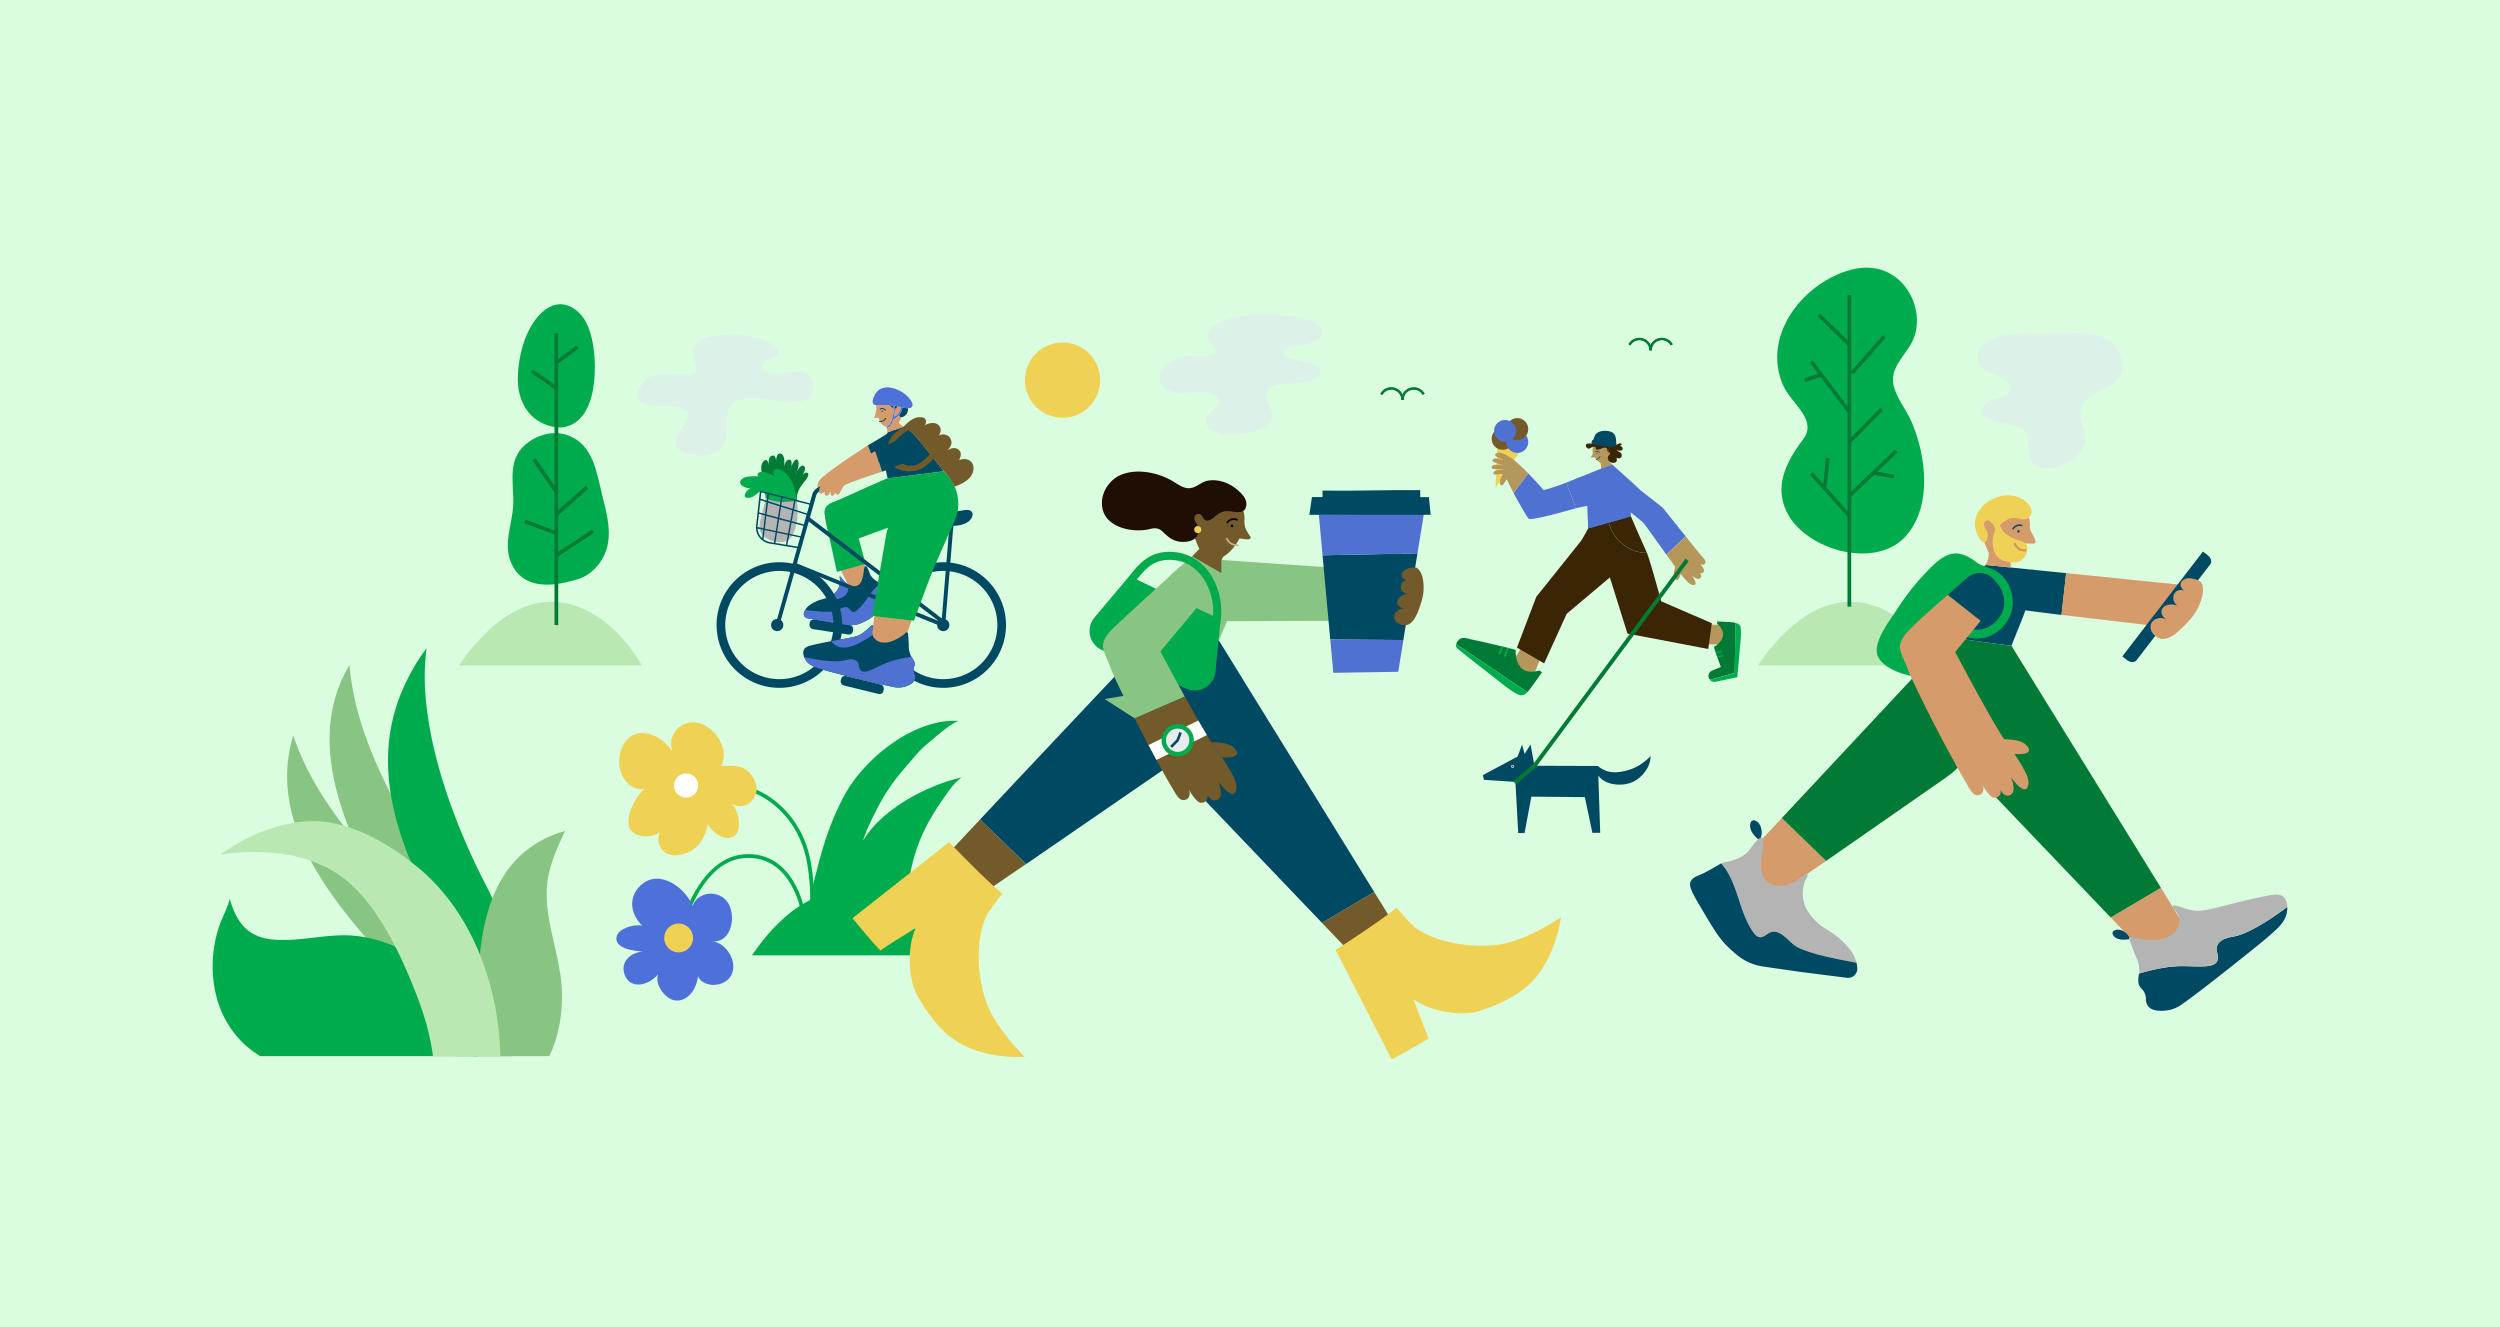<svg xmlns="http://www.w3.org/2000/svg" viewBox="0 0 1920 1019.26"><defs><style>.cls-1{isolation:isolate;}.cls-2{fill:#dafde0;}.cls-3{fill:#b9e8b3;}.cls-4{fill:#00ab4e;}.cls-5{fill:#efd154;}.cls-13,.cls-6{mix-blend-mode:multiply;}.cls-7{fill:#dcf2e9;}.cls-8{fill:#007a34;}.cls-9{fill:#d69b6b;}.cls-10{fill:#fff;}.cls-11{fill:#004963;}.cls-12{fill:#b4b4b5;}.cls-13{opacity:0.53;}.cls-14{fill:#6b6b72;}.cls-15{fill:#725a2b;}.cls-16{fill:#88c582;}.cls-17{fill:#4e71d2;}.cls-18{fill:#eaebec;}.cls-19{fill:#1e0e04;}.cls-20{fill:#c6b18b;}.cls-21{fill:#b5975b;}.cls-22{fill:#3a2605;}.cls-23{fill:#e7e8e9;}.cls-24{fill:#4e71d9;}</style></defs><g class="cls-1"><g id="Layer_1" data-name="Layer 1"><rect class="cls-2" width="1920" height="1019.26"/><g id="_2" data-name="2"><path class="cls-3" d="M465.19,478.22c-43.35-33.71-83.14-10.31-112.66,32.8H493C485.18,497.89,476,486.59,465.19,478.22Z"/><path class="cls-4" d="M690.12,700.88c-43.35-33.71-83.14-10.31-112.65,32.8H717.9C710.11,720.55,700.88,709.25,690.12,700.88Z"/><path class="cls-3" d="M1462.74,478.22c-43.35-33.71-83.14-10.31-112.66,32.8h140.44C1482.73,497.89,1473.5,486.59,1462.74,478.22Z"/><circle class="cls-5" cx="816.04" cy="291.97" r="28.91"/><g class="cls-6"><path class="cls-7" d="M582.22,259.61c-4.19-1-8.19-1.49-10.43-1.79-10.3-1.36-39.15-2.76-39.32,13.1-.1,8.89,7.51,17.31-6.66,17.13-10.66-.14-25.43-4.22-33,7.25-13.58,20.62,18.51,14.95,27.88,17.61,20.87,5.92-6.11,17.76-1.35,29.32,1.55,3.77,5.83,5.55,9.79,6.51,5.26,1.27,10.84,1.76,16.05.32,10.78-3,13.87-12.45,13.36-22.62-.3-6.09,0-13.15,4.84-16.87,10.82-8.34,35.42,1,48.37-.69a19,19,0,0,0,8.52-2.89c4-2.82,4.58-7.39,3.87-11.87-1.82-11.43-13.75-8.88-21.81-7.58-5.14.83-10.85,1-15.06-2a5,5,0,0,1-2-2.39c-.73-2.31,1.35-4.62,3.58-5.58s4.77-1.21,6.79-2.57C604.51,268.06,586.45,260.59,582.22,259.61Z"/></g><path class="cls-4" d="M432,328.14c26.36-3.29,26.77-45.09,23.32-64.1-1.16-6.38-2.87-12.78-6.26-18.31s-8.64-10.16-15-11.62c-12.39-2.87-22.42,9.07-27.5,18.87-5.67,10.93-8.36,23.68-8.83,35.92-.74,19,8.54,35.6,28.18,39.05A20,20,0,0,0,432,328.14Z"/><path class="cls-4" d="M434.5,333.8c-10.57-3.2-22.55.44-31,7.62-14,12-8.87,29.41-9.29,45.29-.44,16.83-9.41,32.84.19,49.13,10.48,17.79,32.79,14,49.25,9,10-3.06,18-11.3,21.65-21.53,4.85-13.47.88-28.47-2.52-41.83-4.73-18.64-6.85-40.07-26.87-47.21C435.45,334.1,435,334,434.5,333.8Z"/><rect class="cls-8" x="425.86" y="256.07" width="2.86" height="223.97"/><rect class="cls-8" x="416.67" y="279.8" width="2.86" height="23.71" transform="translate(-60.99 465.86) rotate(-54.88)"/><rect class="cls-8" x="417.3" y="350.14" width="2.86" height="30.29" transform="translate(-133.14 300.44) rotate(-34.4)"/><rect class="cls-8" x="424.51" y="415.77" width="33.83" height="2.86" transform="translate(-156.62 311.08) rotate(-33.32)"/><rect class="cls-8" x="425.88" y="270.87" width="19.62" height="2.86" transform="translate(-76.54 312.28) rotate(-36.47)"/><rect class="cls-8" x="423.98" y="382.88" width="30.67" height="2.86" transform="translate(-144.37 385.9) rotate(-41.33)"/><path class="cls-4" d="M623.44,708.07c-6.12-4.89,2.71-35,4.38-41.6,5-19.82,11.14-38.09,20.95-56.09,15.28-28,53.17-58.67,87.31-56.72-6.79,2.66-17,11.83-19.93,14.27-11.3,9.28-11.37,10.69-21.08,21.69a147.64,147.64,0,0,0-21.42,31.47c-3.9,7.43-8.33,16.57-10.9,24.58,14.6-24.32,48.85-42.47,75.83-48.58-6.35,4.32-10.82,11.57-15.13,17.76-10,14.41-17.28,28.22-21.92,45.26-6.09,22.37-5.36,45-10.12,67.4-12.44-1.52-26-1.2-38.76-1.86-6.49-.33-19.95,1.57-24.24-5a9.3,9.3,0,0,1,2-1.89"/><rect class="cls-8" x="413.68" y="391.98" width="2.86" height="26.03" transform="translate(-110.1 650.93) rotate(-69.39)"/><g id="bein_høyre_" data-name="bein (høyre)"><path class="cls-9" d="M1337.89,660.73l25.1,27.38,39.47-26.92-34-32.94C1350.7,647.2,1338.29,660.41,1337.89,660.73Z"/><path class="cls-8" d="M1368.44,628.25l34,32.94,92-64c36.86-25.64,38.63-79.55,3.54-107.56h0C1470.49,519.07,1393.26,601.74,1368.44,628.25Z"/></g><g id="bein_venstre_" data-name="bein (venstre)"><polygon class="cls-9" points="1659.58 681.81 1621.01 704.63 1630.82 714.9 1635.55 719.85 1647.23 731.48 1679.58 714.43 1659.58 681.81"/><path class="cls-8" d="M1621,704.63l38.57-22.82L1544.81,496,1498,489.67h0a63.63,63.63,0,0,0,1.51,88.42l10.09,10.09.11-.07Z"/></g><g id="sko2"><path class="cls-10" d="M1635.27,721a1.8,1.8,0,0,0,.06.22h0A.59.59,0,0,1,1635.27,721Z"/><path class="cls-10" d="M1692.93,699.1l-1,.15,1.15-.18Z"/><path class="cls-10" d="M1719.31,692.83c-2.6.64-5.11,1.29-7.52,1.89C1714.2,694.11,1716.71,693.47,1719.31,692.83Z"/><path class="cls-10" d="M1756.5,700.08c-1,8-7.06,12.9-14.93,19.79-6,5.27-51.13,41.32-64.36,50.46a26.54,26.54,0,0,1-16,6c-3.53,0-8.82.07-11.57-3.8a9,9,0,0,1-1.55-5.36,10.78,10.78,0,0,0-3.23-7.72,9.23,9.23,0,0,1-2.06-3c0-.13-.1-.26-.14-.38a8.12,8.12,0,0,1-.41-2.92c.06-1.63.49-3.31.68-5.42,9.18-2.73,19.46-5.1,29-5.6,5.46-.31,10.92.2,16.39.15,4,0,11.56.32,14.17-3.4a6.25,6.25,0,0,0,1-4.12c-.17-2.11-1.14-4-1.07-6.12.15-3.81,3-6.27,6.37-7.6a40.1,40.1,0,0,1,6.94-1.76c15.65-3.06,40.32-22.29,41-22.8,0,.12,0,.23,0,.35A20.31,20.31,0,0,1,1756.5,700.08Z"/><path class="cls-11" d="M1756.66,696.79c0-.12,0-.23,0-.35h0c-.65.51-25.32,19.74-41,22.8a40.1,40.1,0,0,0-6.94,1.76c-3.34,1.33-6.22,3.79-6.37,7.6-.07,2.14.9,4,1.07,6.12a6.25,6.25,0,0,1-1,4.12c-2.61,3.72-10.2,3.35-14.17,3.4-5.47,0-10.93-.46-16.39-.15-9.56.5-19.84,2.87-29,5.6a23.18,23.18,0,0,0-.68,5.42,9.91,9.91,0,0,0,.41,2.92c0,.12.09.25.14.38a9.23,9.23,0,0,0,2.06,3,10.78,10.78,0,0,1,3.23,7.72,9,9,0,0,0,1.55,5.36c2.75,3.87,8,3.82,11.57,3.8a26.54,26.54,0,0,0,16-6c13.23-9.14,58.35-45.19,64.36-50.46,7.87-6.89,13.88-11.74,14.93-19.79A20.31,20.31,0,0,0,1756.66,696.79Zm-121.11,23.06c-.75-.89-1.52-2-1.76-2.27-2.14-2.47-6.54-4.67-9.78-3.06-3.39,1.67-.68,5,1.63,6.11,2.94,1.41,6.46,1.12,9.68.62h0a1.8,1.8,0,0,1-.06-.22v0a1.48,1.48,0,0,1,.29-1.13Zm63.78-22.07-.73.18,1.27-.29Zm-3.26.73c.81-.16,1.65-.35,2.53-.55-.24,0-.48.09-.72.15Zm-6.41,1a15.8,15.8,0,0,1-1.63.07A13.58,13.58,0,0,0,1689.66,699.52Zm-2.71,0,.34,0a5.76,5.76,0,0,0,.59,0l-.59,0C1687.17,699.57,1687.06,699.55,1687,699.54Zm-1-.09c.33,0,.68.07,1,.09l-.32,0Zm-12.32,6a8,8,0,0,0-.28-1.31A10.85,10.85,0,0,1,1673.61,705.49Zm2.41-8.36c-2-.66-3.66-1.25-4.91-1.51C1672.36,695.89,1674,696.48,1676,697.13Zm-5.82-1.65a1.56,1.56,0,0,0-1.16.21A1.68,1.68,0,0,1,1670.2,695.48Z"/><path class="cls-12" d="M1756.64,696.44c-.65.51-25.32,19.74-41,22.8a40.1,40.1,0,0,0-6.94,1.76c-3.34,1.33-6.22,3.79-6.37,7.6-.07,2.14.9,4,1.07,6.12a6.25,6.25,0,0,1-1,4.12c-2.61,3.72-10.2,3.35-14.17,3.4-5.47,0-10.93-.46-16.39-.15-9.56.5-19.84,2.87-29,5.6,0-.48.09-1,.11-1.52a25.14,25.14,0,0,0-3-12.27q-2.34-6.28-4.68-12.54l0-.11h0a1.8,1.8,0,0,1-.06-.22v0a1.51,1.51,0,0,1,2.07-1.6c5.68,2.37,15.54,2.59,19.1,2.28,8.58-.73,17.32-5.34,17.27-15a6.06,6.06,0,0,0,0-.75,3.44,3.44,0,0,0-.05-.45,8,8,0,0,0-.28-1.31c-.08-.28-.18-.55-.28-.81a13.31,13.31,0,0,0-.93-1.85c-.21-.35-.42-.67-.65-1l0-.06-.63-.84-.72-.93c-.11-.14-.21-.26-.3-.39a.31.31,0,0,1-.1-.13l-.17-.21c-.64-.87-1-1.55-.66-2.08a1.18,1.18,0,0,1,.18-.21,1.68,1.68,0,0,1,1.16-.21c.18,0,.38,0,.59.07l.32.07c1.25.27,2.91.86,4.91,1.51.6.18,1.22.39,1.87.58.37.12.73.23,1.11.32.77.22,1.56.42,2.38.62.41.1.82.19,1.24.27s.65.14,1,.19l1.62.25.7.09c.33,0,.68.07,1,.09l.34,0a5.76,5.76,0,0,0,.59,0,12.45,12.45,0,0,0,1.78-.07c.57,0,1.19-.12,1.84-.2l.44-.07,1-.15.16,0c.39-.07.79-.13,1.22-.22h.07c.54-.09,1.11-.21,1.69-.33.81-.16,1.65-.35,2.53-.55l1.27-.29.92-.21.62-.15,1.28-.31c2.81-.68,5.85-1.45,9.1-2.28,2.41-.6,4.92-1.25,7.52-1.89l1-.25c7.23-1.78,15.06-3.59,23-5,3-.54,7.18-1.32,10.15,1.08C1755.83,690.58,1756.53,693.83,1756.64,696.44Z"/></g><g id="tskjorte"><path class="cls-11" d="M1553.94,473.05c-3.87,10-6,14.68-9.13,22.9L1498,489.67l-.53-12.71a37.35,37.35,0,0,1,12.26-29.27c7.66-6.93,13.67-12.4,15.33-13.79l36.49,3.72c-1.59,8.49-4,21-5.24,27.34A48.27,48.27,0,0,1,1553.94,473.05Z"/></g><g id="ryggsekk"><path class="cls-4" d="M1532,438a50.2,50.2,0,0,0-5.8-2.34c-1.43-.55-2.86-1.09-4.29-1.61-3.1-1.13-5.6-3.66-8.46-5.33a24.5,24.5,0,0,0-9.86-3.58c-8.65-.78-15.83,5.8-21.49,11.48a188.58,188.58,0,0,0-24.71,30.62c-5.35,8.25-18,24.35-15.82,34.72a12.88,12.88,0,0,0,2.89,5.61c4.68,5.53,13.66,9.52,22.8,11.44a4.28,4.28,0,0,0,4.49-2l21.1-33.91c2.74.93,9.14,3.08,9.81,3.32,5.46,1.92,11,4.25,16.88,4,13.6-.6,25.72-13,26.27-26.52C1546.24,453.63,1541.05,442.89,1532,438Zm6.3,30.61a22.37,22.37,0,0,1-7.67,10.59,19.64,19.64,0,0,1-14.46,4.32c-6.7-.84-13.27-3.85-19.69-6.22l22.86-36.74a.71.71,0,0,0,.08-.15l.77.24c6.74,2,12.82,4.57,16.27,11.16C1539.1,456.87,1540.11,463.11,1538.3,468.61Z"/></g><g id="sko_1" data-name="sko 1"><path class="cls-12" d="M1425.78,739.37c-.58-.11-21.41-3.79-31.6-6.87-5-1.48-10.49-3.12-15-5.81-5.52-3.35-11.67-13.16-19.12-10.76-3.65,1.18-6.6,5.84-10.79,3a10.34,10.34,0,0,1-2.52-2.63c-11.66-16.1-11.63-38.09-24.89-53.22a22.29,22.29,0,0,1,3.53-1c5.8-1.15,11.58-3.1,16.13-7,1.85-1.6,7.59-10.58,10.67-11.77l.15,0v0a1.34,1.34,0,0,1,.84,0c2.35.95.68,7.85.45,9.41-1.79,12-3.49,26.69,12.54,27.6a19.19,19.19,0,0,0,5.51-.51,27,27,0,0,0,7-2.82l.61-.35c.41-.22.81-.46,1.19-.71l1.38-.89c.44-.29.86-.58,1.26-.86.16-.12.33-.22.49-.33l.87-.62.42-.29c.54-.37,1-.69,1.45-1h0c.93-.54,1.58-.75,1.91-.42a.61.61,0,0,1,.13.6,6.06,6.06,0,0,1-.63,1.5c-.13.26-.27.53-.41.83-.3.62-.64,1.34-1,2.18-.17.41-.33.86-.48,1.33v0c-.17.48-.33,1-.47,1.52a27.19,27.19,0,0,0,.45,14.89c.71,2.2,2,5.28,5.73,9.76a42.4,42.4,0,0,0,5.84,5.86c5.61,4.57,10.67,6,18.16,13.51,4.06,4,7.72,7.8,9.61,14C1425.48,738.13,1425.64,738.75,1425.78,739.37Z"/><path class="cls-11" d="M1426.24,742.11c0-.49-.12-1-.21-1.5s-.14-.82-.24-1.24h0c-.58-.11-21.41-3.79-31.6-6.87-5-1.48-10.49-3.12-15-5.81-5.52-3.35-11.67-13.16-19.12-10.76-3.65,1.18-6.6,5.84-10.79,3a10.34,10.34,0,0,1-2.52-2.63c-11.66-16.1-11.63-38.09-24.89-53.22l0-.05-.28.17c-1.37.82-7.46,4.42-11.95,6.77l-.18.1-1.5.77c-3.21,1.59-7.26,2.33-9.3,5.66a1.73,1.73,0,0,0-.16.3s0,0,0,0a3.19,3.19,0,0,0-.24.54,3.94,3.94,0,0,0-.23.85c-.55,3.28,1.91,8.13,7.33,17.3,9.44,16,14.17,24,20,30a103.09,103.09,0,0,0,8.74,8,41,41,0,0,0,20.18,8.83l27.68,4,36.48,4.62a7.08,7.08,0,0,0,7.65-4.92,6.89,6.89,0,0,0,.31-2.58C1426.35,743.08,1426.31,742.59,1426.24,742.11Z"/><path class="cls-11" d="M1348.31,630.35c-3.89-1.66-4.77,3.09-4,5.89.87,3.32,3.45,6.1,6,8.37a6.9,6.9,0,0,1,1.9-1.32l.15,0v0c.2-1,.45-2,.5-2.25C1353.43,637.32,1352.07,632,1348.31,630.35Z"/></g><g id="arm_høyre_" data-name="arm (høyre)"><path class="cls-11" d="M1495.9,457c3.66-3.47,8.67-7.81,14.89-13.26a14.62,14.62,0,0,1,19.79.49h0a14.62,14.62,0,0,1,1.18,19.75l-10.52,12.89Z"/><path class="cls-9" d="M1554.59,591.27c2.05,3.85,4.8,9.34,2.37,13.67-1.85,3.22-6-.53-7.6-2.11a34,34,0,0,1-4.91-6.12,29.48,29.48,0,0,1,1.79,6.75c.27,2,.48,4.33-1,6a4.39,4.39,0,0,1-4.7,1.37c-1.9-.56-3.15-2.38-4.14-4a.42.42,0,0,1,0,.13,4.51,4.51,0,0,1-7.5,4.43,34.14,34.14,0,0,1-6.39-8.87c1.05,2.12,1.1,5-.53,6.87a4.55,4.55,0,0,1-4,1.26c-2.11-.36-3.64-2.27-4.7-4-1.32-2-2.48-4.12-3.69-6.18-3-5-5.86-10.13-8.66-15.26-3.49-6.22-6.87-12.56-10.19-18.9q-5.23-10-10.3-20c-3.06-6.13-6.07-12.2-9-18.38-2.22-4.64-4.38-9.29-6.33-14.09-.32-.69-.58-1.37-.85-2.11-4.59-11.94-8.3-15-.86-24.64,2.66-3.43,13.15-13.56,32.41-30.18l25.34,19.88-19.56,24s28.77,54.42,37.65,66.93c7,.32,14.52.69,18,5.81s-2.85,5.91-10.14,5.6C1549.78,583.13,1552.37,587.1,1554.59,591.27Z"/></g><g id="hode"><path class="cls-9" d="M1563.29,416.19c.14,1.67-2.78,1.37-3.76,1.28-1.37-.13-2.77-.05-4.14-.16a31.06,31.06,0,0,1-11.53,12.57l.65,6-19.49-2c3.08-6.4,2.25-9.66,2.25-9.66s-11.46-21.48-.28-31.94c8.24-7.66,20.9-8.29,27.31-1.43a18,18,0,0,1,4.64,13.4C1558.76,408.79,1562.93,411.89,1563.29,416.19Z"/><g class="cls-13"><circle class="cls-9" cx="1540.97" cy="412.29" r="5.12"/></g><path class="cls-11" d="M1552.81,404.35a5,5,0,0,0-3.19-.25,5.17,5.17,0,0,0-3.23,2.71l-1.08-.53a6.4,6.4,0,0,1,4-3.35,6.22,6.22,0,0,1,4,.31Z"/><circle class="cls-11" cx="1550.2" cy="408.09" r="0.92"/><path class="cls-5" d="M1538.29,401.23c-1.23.9-2.44,1.95-2.23,2.47a13.83,13.83,0,0,0,6.08,7.42,26.89,26.89,0,0,0,7.94,3.8c2.11.53,4.47,1.27,5.91,3,2,2.46,1,6.05-.36,8.55a10,10,0,0,1-7.92,5.51,19.22,19.22,0,0,1-11.44-2.55,13.27,13.27,0,0,1-5.36-8.2,21.39,21.39,0,0,1,.13-10c.42-1.8,1.34-3.74,1-5.62s-1.88-3.33-3.13-4.76c-2.22-2.6-5.79-.52-5.11,2.64a11,11,0,0,0,1.48,3.19,7.71,7.71,0,0,1,1.07,6.62c-.29,1.13-1.22,4.17-2.92,3-3-.72-4.9-5.93-5.73-8.36-4-11.79,5.17-22.36,15.88-26,.39-.14.77-.26,1.16-.37a23.78,23.78,0,0,1,15.69.35c5.7,2.35,14,9.66,7.55,15.62-2.92,2.71-7.41.22-11.25.24a11.9,11.9,0,0,0-6.3,2C1540.16,400,1539.22,400.54,1538.29,401.23Z"/><path class="cls-14" d="M1547.78,417.07c1.49,3.4,4.2,5.08,8.06,5l0,1.31a9.22,9.22,0,0,1-9.28-5.77Z"/><path class="cls-9" d="M1547.78,417.07c1.49,3.4,4.2,5.08,8.06,5l0,1.31a9.22,9.22,0,0,1-9.28-5.77Z"/></g><g id="arm_venstre_" data-name="arm (venstre)"><path class="cls-11" d="M1586.8,440.16l-3.57,32.1c-3.8-.45-28.56-3.52-29.77-3.82-6.79-1.7-7.62-7.75-7.62-14.58v-.11c0-7,3.94-13,10.09-15.22a15.68,15.68,0,0,1,5.83-.91Z"/><path class="cls-9" d="M1680.94,449.76l-94.13-9.59-3.58,32.09c34.31,4,88.5,10.4,88.5,10.4Z"/><path class="cls-11" d="M1629.92,504.11l.09.08,3.74,2.87c2.46,1.89,5.63,1.88,7.09,0l56.64-73.65c1.46-1.9.65-5-1.8-6.85l-3.74-2.88-.1-.07Z"/><path class="cls-9" d="M1689.65,446.37c-3.8-1.8-9.75-3.78-13.44-.54-3.43,3-.38,7.55,2.5,8.42-9.25-5-13.74,8.17-4.6,11.77-8.89-5.2-19.82,1.86-10.66,9.74-4.42-2.81-11.36-.2-11.85,5.08s5.36,10.42,10.31,9.88c6.92-.76,13.66-8.15,18.15-12.79a43.63,43.63,0,0,0,10.8-18.26C1691.92,456.15,1693,449.61,1689.65,446.37Z"/></g><g class="cls-6"><path class="cls-7" d="M992.81,243.07c-13.75-2-28-2.65-41.72.07-6.78,1.34-24.19,6.15-24,15.23.07,4.07,7.55,7.36,6.8,11.56-.7,3.93-8.37,4-11.65,4-7.23,0-13.76-1.37-20.62,2.08-5.21,2.62-10.78,7.31-11,13.41-.39,9.22,8,11.92,16,12.23,8.16.32,19.94-2.7,27,3,6.35,5.09-.72,8.16-4.25,12.07-4.75,5.25-4.38,11,2,14.47,9.69,5.2,22,3.51,31.91,0,6.6-2.31,13.36-4.67,13.54-12.44.12-5.63-5.4-11.44-4-16.72,2-7.5,12.44-6.91,18.51-7.33,5.39-.36,20.09-.91,22.52-7.33,3.13-8.25-12.14-9.57-16.64-10.63-3.16-.74-13-1.46-11.62-6,1.18-3.83,8-4.51,11.24-5.18,4.73-1,17.52-2.61,18.53-8.77C1016.52,249,1005.83,245,992.81,243.07Z"/></g><path class="cls-4" d="M1418.38,424c-18.16-3.25-35.73-13.54-44.09-27.09-13.07-21.19-3.14-41.5,10.49-59.5,11.61-15.33-9.54-27.29-15.75-42.37-14-33.83,9.62-69,40.17-83.33,14.76-6.94,31.07-9.44,45.29.22,15.62,10.59,22.65,33.57,14,50.66-5.3,10.45-16.76,19.56-14.37,32.5,1.92,10.44,10.1,19.63,14.18,29.35,10.81,25.72,15.56,62.57-3.4,85.89C1454,423.71,1435.91,427.13,1418.38,424Z"/><rect class="cls-8" x="1418.87" y="226.56" width="2.86" height="239.31"/><rect class="cls-8" x="1404.24" y="357.98" width="2.86" height="43.79" transform="translate(106.08 1036.6) rotate(-41.93)"/><rect class="cls-8" x="1415.06" y="325.46" width="35.2" height="2.86" transform="translate(194.35 1118.07) rotate(-45.43)"/><rect class="cls-8" x="1413.42" y="362.11" width="49.73" height="2.86" transform="translate(146.95 1093.79) rotate(-43.67)"/><rect class="cls-8" x="1407.15" y="236.96" width="2.86" height="32.68" transform="translate(245.22 1086.87) rotate(-45.82)"/><rect class="cls-8" x="1404.24" y="272.7" width="2.86" height="48.5" transform="translate(105.55 908.33) rotate(-37.11)"/><rect class="cls-8" x="1413.88" y="266" width="37.54" height="2.86" transform="matrix(0.66, -0.75, 0.75, 0.66, 288.67, 1170.39)"/><rect class="cls-8" x="1445.27" y="356.49" width="2.86" height="16.25" transform="translate(825.01 1720.86) rotate(-79.52)"/><rect class="cls-8" x="1390.94" y="362.07" width="23.36" height="2.86" transform="translate(893.24 1719.97) rotate(-83.95)"/><rect class="cls-8" x="1385.68" y="288.51" width="13.46" height="2.86" transform="translate(-22.6 433.53) rotate(-17.56)"/><g id="bein_høyre_2" data-name="bein (høyre)"><path class="cls-15" d="M720.94,663.11,747,691.57l41-28L752.7,629.35C734.25,649.05,721.35,662.79,720.94,663.11Z"/><path class="cls-11" d="M752.7,629.35l35.37,34.25,114.1-78.46a50.18,50.18,0,0,0,4.6-79.13L886,487.84C856.86,518.7,781.72,598.36,752.7,629.35Z"/></g><g id="bein_venstre_2" data-name="bein (venstre)"><polygon class="cls-15" points="1064.89 700.44 1055.38 685.03 1015.27 708.76 1025.47 719.43 1030.39 724.58 1042.53 736.66 1076.16 718.94 1064.89 700.44"/><path class="cls-11" d="M1015.28,708.76l40.1-23.73L936.05,491.81l-50.07-4h0a58.22,58.22,0,0,0-5.07,73.81l18.56,26,.06,0Z"/></g><g id="arm_vestre" data-name="arm vestre"><path class="cls-16" d="M1082.86,440.05,1081.25,458l-1.67,18.6-106.24.35-30.47.11h-.39l-5.37,0h-2.44l-2.07,0a23.66,23.66,0,0,1,.5-47.31c.72,0,1.45,0,2.18.1L1066,438.88l4.67-28.62Z"/></g><g id="torso"><path class="cls-16" d="M939.13,431.15c3.65,2.07,6,5.92,7.25,10.26,3.5,12.16,0,24.85-4.31,36.27-1.14,3-2.42,5.91-3.71,8.85-.17.4-2,5.3-2.3,5.28l-50.08-4c2.75-13.81,6.15-35,9-40.66,3.23-6.31,12.19-12.21,17.34-16.91.44-.4,2.7-3,3.21-3l10.92,1.36,8,1A12.35,12.35,0,0,1,939.13,431.15Z"/></g><g id="veske"><path class="cls-4" d="M933.45,448.24c-4.84-11.07-13-19.05-23.1-22.45a37.88,37.88,0,0,0-17-1.66c-11.77,1.53-18.58,8.82-26,18.27h0l-5.66,6.72-21.2,25.22A16,16,0,0,0,846,499.09l64.93,29.78a16,16,0,0,0,22.56-13.43L937,480A54,54,0,0,0,933.45,448.24Zm-60.4-3.12c7.47-9.34,12.61-13.76,21.1-14.87a31.65,31.65,0,0,1,14.22,1.38c16.15,5.47,24.4,24.65,23.32,41.4Z"/></g><g id="kaffekop"><polygon class="cls-11" points="1088.61 424.96 1079.64 480.07 1077.77 491.56 1021.62 491.1 1020.7 481.01 1015.72 426.48 1088.61 424.96"/><path class="cls-17" d="M1093.64,394l-4.11,25.27-.92,5.65-72.89,1.52-.55-6-2.29-25.16Zm-72,97.06,2.34,25.67,49.84-.8,4-24.41Z"/></g><g id="hånd"><path class="cls-15" d="M1087.15,435.78c-3.51,0-8.7.7-10.31,4.47-1.49,3.51,2.45,5.83,4.94,5.43-8.77-.39-7.38,11.14.81,10.54-8.58-.7-14.24,8.59-4.49,11.19-4.34-.51-8.63,4-7.07,8.13s7.81,5.9,11.34,3.69c4.93-3.08,7.33-11.09,9-16.21a36.39,36.39,0,0,0,1.5-17.67C1092.41,442.32,1090.83,437,1087.15,435.78Z"/></g><g id="sko_2" data-name="sko 2"><path class="cls-5" d="M1198.84,704.35c-2.51,16.33-9.11,34.45-20,47.09-11.36,13.16-29,20.51-42.31,24.92-11.83,3.92-36.17,1.76-51.13-9,3.55,8.63,6.84,18.78,11.88,30-7.36,5-28.49,16.28-28.49,16.28l-43-84.07s32.76-21,46.86-32.51c4.71,6.27,13.49,14.94,15.06,16a69.47,69.47,0,0,0,21,9.3,105.85,105.85,0,0,0,41.1,3.23c11-1.43,20.94-5.51,30.79-10.45A162.92,162.92,0,0,0,1198.84,704.35Z"/></g><g id="sko_1-2" data-name="sko 1"><path class="cls-5" d="M787.14,811.72c-16.51.69-35.57-2.3-50.07-10.57-15.11-8.61-25.73-24.5-32.62-36.71-6.13-10.85-8.71-35.15-1.09-51.89-7.78,5.15-17.1,10.34-27.15,17.45-6.36-6.25-21.47-24.82-21.47-24.82l74.18-58.44s26.93,28.1,40.94,39.71c-5.23,5.82-12.05,16.11-12.79,17.86A69.15,69.15,0,0,0,752,726.69a105.77,105.77,0,0,0,4.76,40.95c3.53,10.54,9.44,19.48,16.2,28.19A164,164,0,0,0,787.14,811.72Z"/></g><g id="lokk"><path class="cls-11" d="M1098.77,395.36h-93.2l2-13.59h8.12v-5c25.19.41,50-.6,75-.37l.09,5.38h6.61Z"/></g><path class="cls-15" d="M938.53,581.7c7.58.33,14.16-.55,10.54-5.81s-11.48-5.72-18.72-6Z"/><path class="cls-15" d="M930.35,569.84c-1-1.33-2.11-3.13-3.44-5.28-1.93-3.11-4.2-7-6.64-11.21-3.27-5.68-6.85-12.09-10.35-18.44l-38.55,16.77q4.25,8.31,8.59,16.63c.68,1.29,1.37,2.58,2,3.88,2,3.83,4.08,7.66,6.16,11.45q1.19,2.16,2.39,4.32c2.91,5.33,5.87,10.65,9,15.86,1.26,2.14,2.47,4.34,3.84,6.42,1.1,1.81,2.69,3.79,4.88,4.18a4.76,4.76,0,0,0,4.12-1.32c1.7-1.92,1.65-4.94.55-7.14a36,36,0,0,0,6.64,9.22,4.69,4.69,0,0,0,7.8-4.6c0-.12-.06-.17-.11-.28,1,1.7,2.36,3.67,4.39,4.28a4.57,4.57,0,0,0,4.89-1.43c1.48-1.75,1.26-4.17,1-6.26a30.81,30.81,0,0,0-1.86-7,35.57,35.57,0,0,0,5.1,6.36c1.65,1.65,6,5.55,7.91,2.2,2.52-4.49-.34-10.21-2.47-14.22-2.31-4.33-5-8.45-7.69-12.51Z"/><g id="klokke"><path class="cls-10" d="M926.91,564.56l-38.74,19.08c-2.08-3.79-4.14-7.62-6.16-11.45l38.26-18.84C922.71,557.6,925,561.45,926.91,564.56Z"/><circle class="cls-4" cx="904.46" cy="568.5" r="12.41"/><circle class="cls-18" cx="904.46" cy="568.5" r="8.97"/><polygon class="cls-11" points="900.12 574.35 898.67 572.92 903.58 567.94 905.73 562.19 907.63 562.9 905.34 569.05 900.12 574.35"/></g><path class="cls-16" d="M921.19,464.35l-30,35.92s9,17.09,18.71,34.64l-38.56,16.77-23-14.82,14.45-2.39q-1.47-3-2.91-6c-2.3-4.83-4.55-9.66-6.59-14.65-.32-.72-.6-1.44-.87-2.2-4.78-12.41-8.64-15.57-.9-25.61,2.32-3,31-29.2,47-43.54a15.79,15.79,0,0,1,22.63,21.89Z"/><g id="hode-2" data-name="hode"><path class="cls-15" d="M960.48,412.74c.15,1.82-3.05,1.5-4.12,1.39-1.49-.13-3-.46-4.49-.58-3,5.95-7.59,11.15-12.63,14.15L938,430.51v9.63l-22.39-12.85c4-4.13,5.54-5.76,5.54-5.76s-12.53-23.47-.31-34.9c9-8.36,22.83-9.05,29.84-1.56a19.64,19.64,0,0,1,5.06,14.64,14.66,14.66,0,0,0,1.44,7.36l0,0c.53,1,1.12,2,1.7,3C959.31,410.76,960.39,411.91,960.48,412.74Z"/><path d="M950.13,400a5.55,5.55,0,0,0-3.45-.6A5.62,5.62,0,0,0,942.9,402l-1.13-.68a7,7,0,0,1,4.7-3.23,6.75,6.75,0,0,1,4.28.74Z"/><circle cx="946.17" cy="403.89" r="1.01"/><path class="cls-19" d="M954.79,392.38c-3.15,2-8.6.16-12.35.16s-6.37,1.6-9.15,4c-2,1.79-6,4.95-8.52,2.23-.76-.82-1.08-2-1.81-2.82-2.44-2.84-6.33-.57-5.59,2.88a11.55,11.55,0,0,0,1.62,3.49,8.42,8.42,0,0,1,1.18,7.22c-1.48,5.87-8.25,7-13.42,6.56-5.77-.54-9.57-3.58-13.52-7.52-3.05-3.05-6-3.33-10-2.3-11.8,3-31.65-.22-36-13.73-3.66-11.47,3.57-24,14.42-28.17,11.91-4.56,27-1.52,37.83,4.49,4.52,2.49,9.14,6.65,14.68,6,5-.57,8.55-4.89,13.48-5.73,7.45-1.27,15.15,1.25,21.07,5.78,3.61,2.75,9,7.5,8.49,12.68C957,390.12,956.08,391.57,954.79,392.38Z"/><path class="cls-20" d="M942.52,413c1.62,3.5,4.47,5.19,8.48,5l.06,1.36a9.6,9.6,0,0,1-9.78-5.8Z"/><circle class="cls-5" cx="919.88" cy="406.72" r="2.71"/><g class="cls-13"><circle class="cls-15" cx="935.68" cy="408.2" r="5.33"/></g></g><polygon class="cls-21" points="1185.89 498.83 1176.49 521.67 1159.82 510.82 1171.98 492.15 1185.89 498.83"/><path class="cls-8" d="M1171.91,515.22c-6-2.12-8.25-9.92-7.81-15.82,0-.24-2.44-.94-5.26-1.65l-1.42-.36-2.93-.71-1.42-.33-2.38-.55c-6.7-1.66-13.46-3.2-20.22-4.6-2.78-.58-6.48-2.14-9.12-.54a6.89,6.89,0,0,0-3,4.1L1173,531.59a35.74,35.74,0,0,0,3-3.77c3.15-4.25,5-7,8.37-11.57l-2.27-1.29C1178.83,515.88,1175.28,516.41,1171.91,515.22Z"/><path class="cls-4" d="M1165.72,533.29c-6-3-12.21-8.28-18.77-13.41-7.86-6.14-16.31-12.6-27.46-21.64a3.33,3.33,0,0,1-1.19-3.48L1173,531.6C1171,533.62,1168.7,534.81,1165.72,533.29Z"/><path class="cls-4" d="M1158.84,497.75l-1.42-.36-2.45,6.54,1.36.51Z"/><path class="cls-4" d="M1154.49,496.68l-1.42-.33-2.26,6,1.36.51Z"/><polygon class="cls-21" points="1307.91 479.47 1325.29 480.11 1325.24 494.92 1308.64 494.87 1307.91 479.47"/><path class="cls-4" d="M1336.12,499.31c-.35,3.85-.68,7.84-1.08,12.28l-.06.64-.38,3.94-.21,2.22,0,.23-.15,1.47-2.09.44-.23.05-6.78,1.42-7.73,1.63a4.32,4.32,0,0,1-4.18-1.45l10.84-3,8-2.27.12,0,.09-4.65v0l0-.83.62-33c2.07.42,3.74,1.36,4,3.84C1337.42,487.09,1336.67,493.14,1336.12,499.31Z"/><path class="cls-8" d="M1332.92,478.3l-.62,33,0,.83v0l-.09,4.65-.12,0-8,2.27-10.84,3a3.37,3.37,0,0,1-.47-.65l-.1-.17a4.34,4.34,0,0,1,2.08-6.12l6.82-2.86s-1.38-3.86-2-5.68c0-.13-.28-.79-.62-1.7-.11-.31-.24-.66-.36-1-.24-.65-.5-1.39-.74-2.11-.12-.36-.24-.7-.36-1-.69-2.06-1.25-3.88-1.09-4,3.87-2.11,7.83-6.69,6.73-11.29a12.53,12.53,0,0,0-4.28-6.27l-.12-1.95c4.23.22,6.69.31,10.63.56A26.29,26.29,0,0,1,1332.92,478.3Z"/><path class="cls-4" d="M1317.46,500.82c.12.34.24.69.35,1l5.08-1.11-.23-1.06Z"/><path class="cls-4" d="M1318.56,504l.36,1,4.68-1-.23-1.05Z"/><path class="cls-5" d="M1150.09,342.25c0,.43-1.57,32.38-1.57,32.38l19-28.26Z"/><path class="cls-22" d="M1264.84,424.61c-6.16-13.84-11.86-26.74-12.24-27.91-.45-1.43-9.24.24-17.68,2.49C1237.83,413.61,1250.85,424.93,1264.84,424.61Z"/><path class="cls-22" d="M1234.92,399.19c-5.93,1.58-11.68,3.44-14.25,4.73a128.22,128.22,0,0,1-6.45,11.52l-34.35,42.91-14.85,39,20.87,12.15,17.35-38.13,33.15-27.91,13.49,43.14,62.06,11.82,2.73-19.8-38.87-16.81s-8.74-32.25-11-37.24C1250.85,424.93,1237.83,413.61,1234.92,399.19Z"/><path class="cls-17" d="M1203,370.62a164.29,164.29,0,0,1-17.5,5.8s-5.61-6.44-11.81-12.83l-11.24,15.08c4.68,8.73,10.79,19.29,11.7,19.8,2,1.15,21.72-4,36.06-8.1Z"/><path class="cls-21" d="M1161.06,352.13c-3.49-2.26-9.39-6.4-12.45-3.57-1.9,1.76,4.12,3.69,6.11,4.81-2.83-.43-6.68-2.45-8.44-.24-1.42,1.79,6.85,3.74,9.06,4.32-2.79-.5-9.6-1.5-9.75,1.34s6.8.68,9.4,1.7c-2.6.24-8.23.34-8,2.93.17,2.19,5,.12,7.25.51-1.1,2.61-3.74,6.58-1.65,8.59,1.64,1.58,3.17-2.91,4.65-4.42.69,1.83,2.77,5.94,5.26,10.57l11.24-15.08C1169.15,358.88,1164.26,354.2,1161.06,352.13Z"/><path class="cls-17" d="M1203,370.62l7.21,19.75c2.75-.8,11.44-2.26,13.63-2.94l-9.58-21.34C1210.42,367.67,1206.58,369.22,1203,370.62Z"/><path class="cls-17" d="M1251.56,376.57s-5.76-8-8.31-12.22c-2-3.33-4.14-6.3-8.31-6.13-1.6.06-12.88,4.75-23.88,9.22l2.64,16.95c2.36-.73,4.18-1.33,5.11-1.69l.85,23.3,32.94-9.3Z"/><path class="cls-21" d="M1238.33,356.86l-8.56,3.33-.46-4.51a13.74,13.74,0,0,1-4.47-4.41,17.49,17.49,0,0,0-1.76.18c-.3,0-1.26.13-1.22-.4,0-.25.35-.6.48-.8s.35-.58.51-.87c.58-1.05.32-2,.26-3.14a7.65,7.65,0,0,1,.13-1.85A7.05,7.05,0,0,1,1225,341c2.65-2.8,7.86-2.55,11.26.6,4.59,4.31-.13,13.15-.13,13.15S1237,355.55,1238.33,356.86Z"/><circle class="cls-15" cx="1154.03" cy="337.01" r="8.45"/><circle class="cls-17" cx="1165.25" cy="339.42" r="8.45"/><circle class="cls-15" cx="1165.25" cy="329.54" r="8.45"/><circle class="cls-17" cx="1155.88" cy="330.97" r="8.45"/><circle class="cls-11" cx="1226.56" cy="348.08" r="0.38"/><path class="cls-11" d="M1228.19,347.6a2.19,2.19,0,0,0-1.56-.73h0a2,2,0,0,0-1.25.44l-.3-.4a2.54,2.54,0,0,1,1.54-.54h0a2.58,2.58,0,0,1,1.93.91Z"/><path class="cls-11" d="M1225.71,353.42l-.19-.46a7.33,7.33,0,0,0,1.84-1.09,6.38,6.38,0,0,0,1.37-1.53l.42.27a6.69,6.69,0,0,1-1.47,1.64A8,8,0,0,1,1225.71,353.42Z"/><path class="cls-17" d="M1276.91,389.87l-17.09-13.42c-7.82-7.59-17.26-15.55-21.49-19.59l-9.18,3.29,5.1,16.91,9.34,9.27s1.32.94,1.61,1.22h0l17.07,14s10.09,14.08,17.5,24.36l14.83-14C1286.39,401.71,1276.91,389.87,1276.91,389.87Z"/><path class="cls-21" d="M1308.67,429.14c-.74-.92-1.54-1.79-2.31-2.67s-5.95-7.32-11.75-14.53l-14.83,14c3,4.12,5.52,7.63,6.8,9.37-.91,3.29-1.9,6.87,0,9.28s3.2-.43,4.16-3.87c1.43,1.8,2.89,3.62,4.49,5.29s3.62,3.67,6,3.2c1.78-.37.68-2.89.18-3.87a16.45,16.45,0,0,0-2.11-3.23,13.94,13.94,0,0,0,2.88,1.87,3.68,3.68,0,0,0,2.95.48,2.15,2.15,0,0,0,1.37-2,4.08,4.08,0,0,0-1.23-2.55.07.07,0,0,0,0,0,2.22,2.22,0,0,0,3.22-2.82,16.88,16.88,0,0,0-3.16-4.34,3.12,3.12,0,0,0,3.28.81,2.25,2.25,0,0,0,1.2-1.66A3.73,3.73,0,0,0,1308.67,429.14Z"/><path class="cls-11" d="M1267.66,580.66a19.65,19.65,0,0,1-3.51,10.88,25.76,25.76,0,0,1-9.35,8.61c-8.08,4.16-22,3.27-27.29-4.56l1.45,44h-6l-5.82-27.39-41.05-.39-5.25,28H1166l-2.16-39.32-24.15-1.58-.89-3.61,26.73-14.26c1.28-3.35,3.38-9.23,3.38-9.23l2,7.18,4.54-7.18,3,16.29,48.69.17h0a19.66,19.66,0,0,0,4,2.65c5,2.83,10.78,2.48,16.17,1.31a36.56,36.56,0,0,0,15.72-7.39A39.46,39.46,0,0,0,1267.66,580.66Z"/><circle class="cls-23" cx="1161.72" cy="588.55" r="1.16"/><circle class="cls-11" cx="1161.72" cy="588.55" r="0.59"/><polygon class="cls-8" points="1164.35 602.42 1162.35 600.11 1177.37 587.07 1294.47 429.14 1296.92 430.96 1179.63 589.16 1179.51 589.27 1164.35 602.42"/><path class="cls-22" d="M1241,345.75c1.65,1,4.41,1.4,4.45,3.83a2.12,2.12,0,0,1-1.35,2.27,3.25,3.25,0,0,1-2.79-.4,3,3,0,0,1,.38,2.18c-.21,1.47-1.18,1.77-2.68,1.81-2.76.05-4.77-2-4-4.84.27-1,2.09-1.68,1.3-2.87-.34-.49-.78-.28-1.18-.39l1.22-5.87a10.39,10.39,0,0,0,1.11,0c1.09-.06,2,1.48,2.85.9,1.15-.8,4-2.67,5-1.51.62.76-.69,1.31-1.38,1.46,1.2.34,2.42,1.18,2.3,2.21a1.55,1.55,0,0,1-1.22,1.45A8.86,8.86,0,0,1,1241,345.75Z"/><path class="cls-22" d="M1233.34,341a34.78,34.78,0,0,0-6.53-.23c-1.68.11-6.48-.26-7.35-.1-3,.55-1,4.66,1.41,3.7a6.27,6.27,0,0,0,.88-.48c.73-.4,2.66-1.18,3.44-.51s0,1.56,1.11,1.89c2.43.71,7-3.91,8.22.36.17.59-.17,1.25.37,1.6a.77.77,0,0,0,.19.08l1.22-5.87C1235.31,341.37,1234.32,341.15,1233.34,341Z"/><path class="cls-22" d="M1242.39,342.23a2.46,2.46,0,0,0,1.47.13A3.37,3.37,0,0,0,1242.39,342.23Z"/><path class="cls-11" d="M1223,339.58c.16,0,3.11.63,4.43.89,4.39.86,8.82,1.38,13.23,2,.24,0,.47-1.84.5-2.05a11.68,11.68,0,0,0-.4-4.65,5.62,5.62,0,0,0-2.75-3.8c-4.26-2-11.67-1.34-13.22,2.79Z"/><path class="cls-11" d="M1223.61,337.73a6,6,0,0,1,2.45.2c4.45.82,9.63.68,14.06,1.64,1.43.32,1.58,1.47.89,2.64s-1.89,1-3.3.86c-2.71-.21-5.5-.36-8.23-.72a41.87,41.87,0,0,1-4.17-.76c-.67-.17-2.77-.48-3-1.17a1.06,1.06,0,0,1,0-.61c.15-.61.23-1.46.84-1.88A1.57,1.57,0,0,1,1223.61,337.73Z"/><g class="cls-6"><path class="cls-7" d="M1575.38,256.16l-1,0c-14.93.52-52-4-55.55,17.3-2.57,15.63,28.23,13.4,24.91,26.19-2.06,8-12.32,4.73-17.37,9.05-11.6,9.92,1.4,14.1,10.68,15.94,18.72,3.73,19.33,3.63,21.14,23.34a12.62,12.62,0,0,0,4.17,8.73c11.68,9.5,39.05-4.81,39.31-19.24.16-8.43-5.94-15.77-3.31-24.23,5.23-16.81,34.79-12.1,31.31-35.25C1625.69,251.79,1595,255.39,1575.38,256.16Z"/></g><path class="cls-8" d="M1077.8,307h-1.33a8,8,0,0,0-15-3.84l-1.17-.64A9.3,9.3,0,0,1,1077.8,307Z"/><path class="cls-8" d="M1077.8,307h-1.33a9.31,9.31,0,0,1,17.47-4.48l-1.17.64a8,8,0,0,0-15,3.84Z"/><path class="cls-8" d="M1078.09,307h-1.9a7.69,7.69,0,0,0-14.43-3.7l-1.67-.92a9.59,9.59,0,0,1,18,4.62Z"/><path class="cls-8" d="M1078.09,307h-1.9a9.59,9.59,0,0,1,18-4.62l-1.67.92a7.69,7.69,0,0,0-14.43,3.7Z"/><path class="cls-8" d="M1268.33,269H1267a8,8,0,0,0-15-3.84l-1.16-.64a9.3,9.3,0,0,1,17.46,4.48Z"/><path class="cls-8" d="M1268.33,269H1267a9.3,9.3,0,0,1,17.46-4.48l-1.16.64a8,8,0,0,0-15,3.84Z"/><path class="cls-8" d="M1268.62,269h-1.91a7.69,7.69,0,0,0-14.43-3.7l-1.67-.92a9.6,9.6,0,0,1,18,4.62Z"/><path class="cls-8" d="M1268.62,269h-1.91a9.59,9.59,0,0,1,18-4.62l-1.67.92a7.68,7.68,0,0,0-14.42,3.7Z"/><path class="cls-16" d="M366.48,811.12H348.93c-12.87-27-31.81-51-51.91-73q-5-5.46-10-11.14c-39.88-44.92-80.52-100.79-61.82-162.08,20.68,60.29,65.29,98,104.58,146.93A193.92,193.92,0,0,1,346.35,736c11.26,19.4,19.06,41.24,19.08,63.06,0,4.28,1,7.1,1.47,12.09Z"/><path class="cls-16" d="M347,783.54l-17-4.17c-6.1-29.24-18.76-57.13-33.05-83.27q-3.54-6.48-7.11-13.2c-28-53.12-54.24-117-21.49-172.13,5.74,63.47,40.1,110.7,66.63,167.58a194.74,194.74,0,0,1,10.39,27.41c6.32,21.52,8.7,44.59,3.53,65.79-1,4.16-.68,7.14-1.45,12.09Z"/><path class="cls-4" d="M366.44,811.12h-2.81c-.51-7.37-1.43-14.79-2.7-22.23-3.42-20.08-9.33-40.22-16.33-59.32-6.53-17.88-14-34.85-21.25-50-23.26-48.66-33.41-95.11-18-140a153.86,153.86,0,0,1,22.17-41.59,181,181,0,0,0-.23,41.67C332.17,588.28,353,641,373.45,680.3q2.46,4.74,4.7,9.59c16,34.81,22.72,73.7,16.7,111.79-.5,3.15-1,6.3-1.63,9.44H366.44Z"/><path class="cls-4" d="M366.44,811.12H199.86c-19.87-12-33.1-32.47-35.94-58.29a96.73,96.73,0,0,1,4.25-41c2.41-7.31,6.49-14.16,8.24-21.58,5.06,17.41,13.19,29.29,32.61,31.24,17.44,1.76,34.84-2.67,52.5-3.13a86.1,86.1,0,0,1,16.22,1c.82.14,1.63.27,2.44.42l.63.12a103.1,103.1,0,0,1,34.27,13.17,105.16,105.16,0,0,1,18.36,14.19,113.55,113.55,0,0,1,16.4,20A125.53,125.53,0,0,1,358.9,784c.72,1.62,1.4,3.27,2,4.93A97.11,97.11,0,0,1,366.44,811.12Z"/><path class="cls-16" d="M430.33,748.19c3,20.25.87,43.83-8.49,62.93H367.45c-.48-36.41-3.74-84.32,10.7-121.23,9.34-23.92,26.12-43.23,55.87-51.82-6.7,14.42-13.34,28.38-14.1,44.51C418.85,705,427.12,726.29,430.33,748.19Z"/><path class="cls-3" d="M384.26,811.12H332.52c-2-15.19-5.87-29.48-12.06-45.59-6.43-16.78-14.67-36.07-25.11-53.48-8.48-14.17-18.41-27.1-30-36.44-26.35-21.19-64.12-24-96.18-19.28,18.25-12.91,39-22.33,61.59-25.18a82.59,82.59,0,0,1,32.05,2.65c21.9,6,42.59,19.35,59.06,33.16l.06,0c23.26,19.51,40,46.2,50.29,75.89a219.54,219.54,0,0,1,9.3,37.47c1.1,7,1.88,14,2.34,21.08C384.05,804.68,384.2,807.9,384.26,811.12Z"/><g id="pedal_2" data-name="pedal 2"><rect class="cls-11" x="645.35" y="522.34" width="33.75" height="7.45" rx="3.1" transform="translate(144.13 -142.41) rotate(13.76)"/></g><g id="pedal_1" data-name="pedal 1"><rect class="cls-11" x="621.61" y="477.81" width="33.75" height="7.45" rx="3.1" transform="translate(79.86 -90.72) rotate(8.67)"/></g><g id="tskjorte-2" data-name="tskjorte"><path class="cls-11" d="M681.74,367.45,725,361.93s-7.65-9.42-15-18.63c-3.84-4.79-7.53-9.49-11-12.46a17.13,17.13,0,0,0-5.24-3l-12.09,4.22s-2.91,6.79-3,12.4A99.27,99.27,0,0,0,681.74,367.45Z"/></g><g id="bein_høyre_3" data-name="bein (høyre)"><path class="cls-9" d="M669.47,444.92l-16.12,8.59-10.92-22.65,17.64-5C665.52,437,669.33,444.72,669.47,444.92Z"/><g id="sko_2-2" data-name="sko 2"><path class="cls-11" d="M645,442.77c-.45.24.28,1.56.18,4a12.86,12.86,0,0,1-2.28,6.73,13.71,13.71,0,0,1-4,3.65c-5.23,3.45-7.72,2.34-13.64,5.48-2.42,1.28-4.62,2.48-6.35,5.05a12.82,12.82,0,0,0-1.35,2.62,3.38,3.38,0,0,0,2.59,4.53l17.28,3,13.18,2.06A19.61,19.61,0,0,0,661,478.71a48.69,48.69,0,0,0,5.1-2.45c3.5-1.95,6.77-4.94,13.32-10.91,4.46-4.07,6.16-5.94,5.7-7.74s-2.21-2.7-3.45-3.88c-2.36-2.22-3.8-4.87-6.74-6.45a16.58,16.58,0,0,1-6.37-5.46c-.7-1.11-2.34-7.14-3.67-7s-1.41,3.49-1.52,4.23c-.86,5.73-2.13,12.67-9.57,10.84C648.37,448.52,645.92,442.26,645,442.77Z"/><path class="cls-17" d="M635.4,459a13.2,13.2,0,0,0,10.31.36l.66-.3a6,6,0,0,0,.61-.32,8.76,8.76,0,0,0,1.31-.87,5,5,0,0,0,.49-.4,5.92,5.92,0,0,0,.45-.41c.17-.18.34-.35.51-.54a4.79,4.79,0,0,0,.46-.55,3.74,3.74,0,0,0,.32-.49,4.53,4.53,0,0,0,.27-.54c.74-1.72.67-3.88.59-6.13-3.77-2.2-5.62-6.51-6.42-6.09-.46.24.28,1.56.18,4a12.19,12.19,0,0,1-.88,4.09c-.08.19-.15.37-.23.55l-.25.54c-.26.51-.52.93-.72,1.25l-.2.3-.14.19-.36.47a10.79,10.79,0,0,1-1,1.08c-.14.13-.29.27-.46.41a5.27,5.27,0,0,1-.49.4,18.11,18.11,0,0,1-1.51,1.1A19.78,19.78,0,0,1,635.4,459Z"/><path class="cls-17" d="M633.78,469.8a31.92,31.92,0,0,0,7.62-.57c3-.75,7.16-4.37,10.23-2.24,1.5,1.05,2.19,3.59,4.5,2.89a5,5,0,0,0,1.51-.85c7.58-5.71,10.63-15.76,18.81-20.81a15.75,15.75,0,0,1,1.7,1.61c1.12,1.2,2.5,2.9,3.55,3.89,1.25,1.18,3,2.08,3.45,3.88s-1.24,3.66-5.7,7.74c-6.54,6-9.82,9-13.31,10.9A47.79,47.79,0,0,1,661,478.7a19.71,19.71,0,0,1-10.44,1.21l-13.18-2.06-17.28-3a3.37,3.37,0,0,1-2.58-4.53,12.31,12.31,0,0,1,.85-1.82S628.62,469.77,633.78,469.8Z"/></g><path class="cls-4" d="M639.5,385.91c-2.7,1.17-5.27,3-6,6-1,4,3.53,21.07,4.55,25.77l3.27,15c.07.35,1.47,6.49,1.42,6.51l22-6.15s-5.34-20.29-6.28-22.9l-6.88-19A9,9,0,0,0,639.5,385.91Z"/><path class="cls-4" d="M636,403.68A17.25,17.25,0,0,0,658.2,414l31.94-11.72A25,25,0,0,0,701,394.45h0c10-12.37.31-24.16-6.84-26.67-3.88-1.37-11.07-1.06-14.84.6L639.5,385.91c-8.59,3.49-6.62,9-3.46,17.77Z"/></g><g id="sykkel_1" data-name="sykkel 1"><path class="cls-11" d="M744.64,399.77c-3,2.92-7.69,3.9-12.46,4.07l-6.43,78.36L609.62,435l1.13-2.8L720.92,477,619.65,399.47l1.84-2.4L723.32,475l5.83-71.18c-2.76-.08-5.41-.35-7.61-.6a21.49,21.49,0,0,1-7.54-1.95,3.24,3.24,0,0,1-1.5-1.3,2.38,2.38,0,0,1,.34-2.36,5.47,5.47,0,0,1,1.95-1.54c4-2.18,8.69-2.57,13.17-2.85,2.61-.16,5.22-.41,7.82-.71l1.09-.13c2.48-.3,7-1.67,9.12.32S746.33,398.09,744.64,399.77Z"/></g><g id="arm_høyre_2" data-name="arm (høyre)"><path class="cls-9" d="M672.31,356.55c-14.52,5.86-25.63,10.59-26.63,11.89-1.29,1.67-1.92,3.93-2.92,5.73-1.13,2-2.87.79-2.86-.62-.47,1.23-1.38,2.8-2.46,2.68-1.43-.17-1.14-2.69-.91-3.65-.48,1.31-1.87,4.63-3.6,3.84-.94-.43-1-1.79-.67-2.94a4.87,4.87,0,0,1-2.18,1.54,2.46,2.46,0,0,1-1.37.08c-.54-.19-.7-.88-.72-1.39a7.6,7.6,0,0,1,1.47-4.76,24.77,24.77,0,0,1,4.62-4.23c4.7-3.83,9.75-7.32,14.74-10.82,4.07-2.86,17.53-11.71,17.68-11.81Z"/><path class="cls-9" d="M672.31,356.55c-14.52,5.86-25.63,10.59-26.63,11.89-1.29,1.67-1.92,3.93-2.92,5.73-1.13,2-2.87.79-2.86-.62-.47,1.23-1.38,2.8-2.46,2.68-1.43-.17-1.14-2.69-.91-3.65-.48,1.31-1.87,4.63-3.6,3.84-.94-.43-1-1.79-.67-2.94a4.87,4.87,0,0,1-2.18,1.54,2.46,2.46,0,0,1-1.37.08c-.54-.19-.7-.88-.72-1.39a7.6,7.6,0,0,1,1.47-4.76,24.77,24.77,0,0,1,4.62-4.23c4.7-3.83,9.75-7.32,14.74-10.82,4.07-2.86,17.53-11.71,17.68-11.81Z"/><path class="cls-11" d="M683.61,331.74c-3.32,2.11-13.54,8.28-17.11,10.35l5.81,14.46c4.59-1.86,15.54-7.47,19.41-9a8.91,8.91,0,0,0,4.45-12.58h0A8.9,8.9,0,0,0,683.61,331.74Z"/></g><g id="hofter"><path class="cls-4" d="M666.68,389.9c-.66-.91-1.27-1.86-1.84-2.82-1.83-3.08-3.59-6.2-5.32-9.33-.1-.17-.2-.34-.29-.52l22.47-9.86L725,361.93l3.67,4.48a31.94,31.94,0,0,1,5.75,29.81l-30.85,5.54a49.14,49.14,0,0,1-15,.45,35.4,35.4,0,0,1-13.85-4.6A27.63,27.63,0,0,1,666.68,389.9Z"/></g><g id="ryggsekk-2" data-name="ryggsekk"><path class="cls-15" d="M736.61,353.4c1.25-2.76,2.3-5.88-.52-8.11-2.48-2-6.17-1.16-8.45.75,2.21-3,4.81-5.53,1.62-10.23-1.34-2-6.51-3.26-8.52-.89,1.78-2.41,2.9-6.41-.53-8.9-2.94-2.13-7.91-1-10.63,1,2.3-1.69,2.13-5.64-.72-6.37a11.11,11.11,0,0,0-8.2,1.45,22,22,0,0,0-3.79,2.71c-1,.93-2,2.06-3.1,2.9-2,1.46-4,2.91-5.89,4.44-.37.3-.74.59-1.08.92a16.32,16.32,0,0,0-3.41,4.74c-2.62,5.34-3.12,13.33.67,18.27a11.53,11.53,0,0,0,4.45,3.6c5.71,2.42,12.48,3.25,18.31.78,3.61-1.53,7.26-5.25,10.29-8.11,6.48,8.12,12.67,14.18,16,21.32,5.63-1.84,13-5.6,14.33-12C748.93,354.48,742.75,350.81,736.61,353.4Zm-31.86,3.16a13.23,13.23,0,0,1-9.4.5,17.37,17.37,0,0,1-6.31-3.95,12,12,0,0,1-3.31-7.83,12.24,12.24,0,0,1,2.55-7.22c2.14-2.77,6.6-5.85,9.74-7.94,4.53,3.51,10,10.94,16.26,18.72l0,.05c-2.1,1.93-3.43,3.25-4.9,4.5A17.21,17.21,0,0,1,704.75,356.56Z"/></g><g id="shopping"><path class="cls-8" d="M619.71,363c-1.48-.4-3.09,1.53-3.74,2.68.88-1.67,3.29-5.59,1.81-7.34-1.79-2.12-4.26.93-5.62,3.61.91-2.81,1.71-6.52.63-8.33-1.49-2.51-3.93,1.73-5.09,4.8a14.74,14.74,0,0,1-.65,2.42,9.43,9.43,0,0,1,.65-2.42c.43-2.3.49-5.17-1.4-5.36-2.35-.23-3.51,2.72-4,5.43.29-3.72.25-8.47-2.08-9.82-3.09-1.79-4.24,2.81-4.08,5.38-.29-2-.89-5.08-3.47-4s-2.48,4.9-2.12,7.4c-.46-2.49-1.69-6-4.24-3.09-3.18,3.61-1.1,9.89.06,14,1.86,6.56,4.1,12.3,4.22,19.31.13,7.28-.09,14.59-.13,21.87,3.26,5.91,12.68,5.21,16.63.05,5.24-6.84,5.19-16.91,4.87-25.05-.29-7.39,3.05-11.07,7.33-16.53C620.18,366.81,621.88,363.58,619.71,363Zm-23.61-8.93c0,.28.07.55.11.78A4.18,4.18,0,0,1,596.1,354.05Zm15.07,10.58a9.43,9.43,0,0,1,1-2.69C611.81,363,611.44,364,611.17,364.63Z"/><path class="cls-8" d="M596.21,354.83a4.18,4.18,0,0,1-.11-.78C596.14,354.33,596.17,354.6,596.21,354.83Z"/><path class="cls-8" d="M607.7,358.4a14.74,14.74,0,0,1-.65,2.42A9.43,9.43,0,0,1,607.7,358.4Z"/><path class="cls-8" d="M612.16,361.94c-.35,1.08-.72,2-1,2.69A9.43,9.43,0,0,1,612.16,361.94Z"/><path class="cls-4" d="M605.26,365.4c-1.8-2.19-7.77-7.39-10.84-4.3-1.21,1.22-.23,3.12,1.2,4.73h0c-.79-.37-1.59-.68-2.32-1-2.83-1.16-6.47-3.06-9.63-2.2-2,.54-2.13,1.92-1.43,3.35a13.36,13.36,0,0,0-2.51-.24c-3,.05-9.69.1-11.07,3.69-1.07,2.77,2.52,4.69,4.8,5.22a8.25,8.25,0,0,0,3,.17,10.22,10.22,0,0,0-4.15,4.36c-1.79,4.24,3.86,3.37,6.06,2.21,1.73-.9,5.25-4.65,7.42-4.23,1.82.34,2.16,3.09,2.08,5,7.25,4.4,16,3.44,24.08,2.28C611.18,377.7,609.62,370.69,605.26,365.4Z"/><path class="cls-12" d="M612,384.46c-8.1,1.16-16.83,2.12-24.08-2.28,0,.41-.06.78-.1,1.07-.65,4.24-2,8.6-3,12.86-.93,3.8-2.64,9.22-.58,12.88a12,12,0,0,0,3.7,3.87c4.23,3,10.42,4.44,15.47,2.88a7.21,7.21,0,0,0,1.07-.42c3.82-1.88,5.53-6.81,6.61-10.67a47.05,47.05,0,0,0,1.32-16.55C612.22,386.9,612.1,385.69,612,384.46Z"/></g><g id="sykkel_3" data-name="sykkel 3"><path class="cls-11" d="M631.53,373.48a8.8,8.8,0,0,0-7.73,6.36l-1.88,6.65-20.78-5.32v-.09l-1-.15-15.86-4.06-.7.48-2.92,26.27a12.57,12.57,0,0,0,10.76,13.89L612.18,421l-16.34,57.88,2.91.82,28-99a5.78,5.78,0,0,1,5.08-4.17l14.81-1.21-.24-3Zm-14.2,29.28-9.28-2.5,1.49-8,9.87,3.12ZM607,400l-8.44-2.27,1.34-8.48,8.59,2.71Zm-9.54-2.56-8.76-2.36,1.09-9,9,2.84Zm-.17,1.12-1.46,9.22L587.34,406l1.18-9.78Zm1.09.29,8.41,2.26-1.6,8.65L596.89,408Zm9.51,2.56,9.17,2.46-2.23,7.92-8.54-1.8Zm13.77-13.81-1.9,6.73-10-3.15,1.18-6.31ZM601,382.29l8.86,2.27-1.16,6.25L600,388.09Zm-1.1-.28-.91,5.74-9.07-2.86.64-5.27Zm-15.19-3.89,4.75,1.22-.63,5.2-4.67-1.47Zm-.67,6.09,4.65,1.47-1.09,9.07-4.6-1.23Zm-2.17,19.54,1-9.1,4.58,1.24-1.19,9.84-4.47-1C581.77,404.44,581.79,404.1,581.83,403.75Zm3.48,9.6a11.39,11.39,0,0,1-3.52-7.4l4.3.91Zm6.32,3a11.49,11.49,0,0,1-5.29-2.17l.86-7.13,8.41,1.78-1.27,8Zm3.83.64,1.25-7.93,8.23,1.74-1.4,7.56Zm9.19,1.55,1.4-7.51,8.43,1.78-2,7Z"/></g><g id="hjul_hvit_2" data-name="hjul hvit 2"><path class="cls-11" d="M724.66,438.47a41.56,41.56,0,1,1-41.8,41.32,41.62,41.62,0,0,1,41.8-41.32m0-6.67a48.23,48.23,0,1,0,47.95,48.51A48.25,48.25,0,0,0,724.7,431.8Z"/></g><g id="hjul_hvit_2-2" data-name="hjul hvit 2"><path class="cls-11" d="M598.76,438.47A41.56,41.56,0,1,1,557,479.79a41.62,41.62,0,0,1,41.8-41.32m0-6.67a48.23,48.23,0,1,0,48,48.51,48.25,48.25,0,0,0-48-48.51Z"/></g><g id="arm_venstre_2" data-name="arm (venstre)"><path class="cls-9" d="M677.47,362.24c-15.89,5.22-28.06,9.48-29.23,10.79-1.49,1.69-2.32,4.05-3.52,5.9-1.34,2.07-3.11.64-3-.87-.59,1.28-1.67,2.9-2.81,2.69-1.51-.29-1-2.95-.72-4-.59,1.37-2.31,4.81-4.1,3.84-1-.53-.92-2-.51-3.18a5.26,5.26,0,0,1-2.43,1.49,2.59,2.59,0,0,1-1.46,0c-.57-.24-.68-1-.67-1.53a8.06,8.06,0,0,1,1.9-5,25.53,25.53,0,0,1,5.23-4.19c5.28-3.75,10.91-7.11,16.47-10.49,4.54-2.76,19.52-11.23,19.68-11.32Z"/><path class="cls-11" d="M691.27,336.61c-3.68,2-15,7.86-19,9.82l5.17,15.81c5-1.65,17.1-6.85,21.33-8.24a9.52,9.52,0,0,0,5.64-13.09h0A9.52,9.52,0,0,0,691.27,336.61Z"/></g><g id="bein_venstre_3" data-name="bein (venstre)"><polygon class="cls-9" points="670.54 480.79 672.01 469.38 701.44 472.59 698.34 481.44 696.84 485.71 692.99 495.89 668.87 494.45 669.11 485.32 670.54 480.79"/><g id="sko_1-3" data-name="sko 1"><path class="cls-11" d="M617.39,499.07c-1.49,2.95.68,6.76,1.28,7.72,2.82,4.56,7.76,5.84,14.38,7.84,5.05,1.53,42,10.92,52.49,12.82a17.62,17.62,0,0,0,11.28-.76c2.13-1,5.32-2.36,5.93-5.44a6,6,0,0,0-.53-3.65,7.12,7.12,0,0,1-.17-5.53,6,6,0,0,0,.42-2.39c-.1-2.33-1.65-3.47-2.93-6.09a16.69,16.69,0,0,1-1.57-8.21c-.2-2.94-.39-5.88-.59-8.82a1,1,0,0,0-1.73-.64c-2.77,3-8.65,5.8-10.87,6.59-5.36,1.89-11.88,1.51-14.49-4.32-1.58-3.54,1.07-7.09,0-7.8-1.27-.83-4.46,4.18-10.09,7.23-4.56,2.46-20.92,4-37,8-2,.5-4.67,1.16-5.81,3.41"/><path class="cls-17" d="M638.42,492.41c4.07,5.76,10.21,5.82,16.57,3.58.3-.1.59-.21.89-.33s.58-.22.87-.35c.69-.28,1.38-.59,2.07-.91q.43-.19.84-.42l.83-.41c.67-.34,1.33-.7,2-1.07l.8-.46.81-.47c2.11-1.25,4.14-2.57,6-3.84-1.18-3.38,1.19-6.66.15-7.35s-4,3.5-8.91,6.55l-.8.47-.38.21-.44.22a16.33,16.33,0,0,1-2.16.78l-.92.26-.94.24c-.71.17-1.49.34-2.32.52l-.95.19-1,.2C647.79,490.75,643.3,491.51,638.42,492.41Z"/><path class="cls-17" d="M700,504.47A85.85,85.85,0,0,0,681,509c-3.36,1.31-6.51,3.1-9.81,4.56-2.41,1.06-6.87,3.34-9.46,1.82a4.14,4.14,0,0,1-1.69-2.22c-.47-1.32-.39-2.71-1-4-1.12-2.25-3.53-2.94-5.9-2.83a24.78,24.78,0,0,0-4.66.84c-10.39,2.44-30.87-2.56-30.87-2.56a13.29,13.29,0,0,0,1.08,2.15c2.82,4.56,7.76,5.84,14.38,7.84,5.05,1.53,42,10.92,52.49,12.82a17.62,17.62,0,0,0,11.28-.76c2.13-1,5.32-2.36,5.93-5.44a6,6,0,0,0-.53-3.65,7.12,7.12,0,0,1-.17-5.53,6,6,0,0,0,.42-2.39C702.37,507.35,700,504.47,700,504.47Z"/></g><g id="bein_venstre_4" data-name="bein (venstre)"><path class="cls-4" d="M707.82,374.46A21.14,21.14,0,0,1,720,371.31a17.36,17.36,0,0,1,15.69,14.19,10.58,10.58,0,0,1,.19,2.3c-.29,9.37-5.39,17.81-9,26.19q-4.08,9.38-8.17,18.72c-5.4,12.35-15.92,42-16.83,44l-32-3.73,10.56-61.38c1.75-10.15,7.15-19.28,14.37-26.52C698.45,381.47,702.88,377.27,707.82,374.46Z"/></g></g><g id="hode-3" data-name="hode"><path class="cls-9" d="M690.29,324.93l3.3,2.95-12,4.16-.55-3.44L681,328l-.41-.26c-.8-.53-1.8-.63-2.59-1.19a6.68,6.68,0,0,1-2.17-3.12c-.23-.59-1.27-2.73-1.27-2.73s-3,.57-3.16,0a.94.94,0,0,1,.11-.54,20,20,0,0,0,1.29-4.67,10.2,10.2,0,0,0,.2-2.27,8.5,8.5,0,0,1-.2-2.13,9.49,9.49,0,0,1,2.47-5c3.62-3.82,10.73-3.43,15.32.9a8.89,8.89,0,0,1,2.67,6C693.66,318.71,690.29,324.93,690.29,324.93Z"/><path class="cls-11" d="M675.88,314.55a3,3,0,0,1,1.86-.42,3,3,0,0,1,2.14,1.33l.6-.4a3.86,3.86,0,0,0-2.65-1.65,3.78,3.78,0,0,0-2.32.52Z"/><circle class="cls-11" cx="677.48" cy="315.8" r="0.52"/><path class="cls-11" d="M697.34,314.43a10.56,10.56,0,0,1-.51,2.33,5.9,5.9,0,0,1-3.9,3.56,1.72,1.72,0,0,1-1.42-.21c-2-1.51-.43-3.86.33-5.6.38-.87.79-1.93.1-2.77a1.63,1.63,0,0,0-2.52.06c-.39.44-.55,1-.94,1.45-1.31,1.39-3.32-.25-4.37-1.17a6.7,6.7,0,0,0-4.68-2.1c-2.15,0-4.68,1.36-6.31-.16-2.61-2.44-1-5.19,1.4-7a13.6,13.6,0,0,1,7.72-3,12.88,12.88,0,0,1,4.81.73c4,1.4,8.69,5.72,9.91,9.87A10.75,10.75,0,0,1,697.34,314.43Z"/><path class="cls-10" d="M687.44,319.63a6.71,6.71,0,0,0-.81.49,23.6,23.6,0,0,0,.59-6.53c0-.63-.08-1.3-.18-2,1.21.22,2.91.68,4.69,1.09A8.32,8.32,0,0,1,687.44,319.63Zm13.08-10.26c-2.84-6.85-13.42-12.75-20.76-11.77a10.33,10.33,0,0,0-7.23,4.44c-1.18,1.65-3.2,6-2,8a2.42,2.42,0,0,0,1.63,1,3.85,3.85,0,0,0,.58.08,23.57,23.57,0,0,0,2.66-.06,72.45,72.45,0,0,1,10.62.42,23.07,23.07,0,0,1-.13,7.51,30.72,30.72,0,0,1-1.74,5.3c-.1.23-.2.44-.31.66a6.54,6.54,0,0,1-1.53,2,4.75,4.75,0,0,1-1.78.87l.41.26.09.56c.37-.11.8-.26.9-.3,2-.79,2.87-2.83,3.58-4.71.18-.5.35-1,.51-1.5a12.29,12.29,0,0,0,5.17-4.35,11.91,11.91,0,0,0,1.84-4.76l.17,0c2.46.51,4.85.8,6.16.21a2.6,2.6,0,0,0,1.11-.88A3.09,3.09,0,0,0,700.52,309.37Z"/><path class="cls-24" d="M687.44,319.63a6.71,6.71,0,0,0-.81.49,23.6,23.6,0,0,0,.59-6.53c0-.63-.08-1.3-.18-2,1.21.22,2.91.68,4.69,1.09A8.32,8.32,0,0,1,687.44,319.63Zm13.08-10.26c-2.84-6.85-13.42-12.75-20.76-11.77a10.33,10.33,0,0,0-7.23,4.44c-1.18,1.65-3.2,6-2,8a2.42,2.42,0,0,0,1.63,1,3.85,3.85,0,0,0,.58.08,23.57,23.57,0,0,0,2.66-.06,72.45,72.45,0,0,1,10.62.42,23.07,23.07,0,0,1-.13,7.51,30.72,30.72,0,0,1-1.74,5.3c-.1.23-.2.44-.31.66a6.54,6.54,0,0,1-1.53,2,4.75,4.75,0,0,1-1.78.87l.41.26.09.56c.37-.11.8-.26.9-.3,2-.79,2.87-2.83,3.58-4.71.18-.5.35-1,.51-1.5a12.29,12.29,0,0,0,5.17-4.35,11.91,11.91,0,0,0,1.84-4.76l.17,0c2.46.51,4.85.8,6.16.21a2.6,2.6,0,0,0,1.11-.88A3.09,3.09,0,0,0,700.52,309.37Z"/><g class="cls-13"><circle class="cls-9" cx="681.32" cy="319.31" r="2.56"/></g><path class="cls-11" d="M680.08,320.83l.65.38A5.29,5.29,0,0,1,675.1,324l.1-.74A4.55,4.55,0,0,0,680.08,320.83Z"/></g><circle class="cls-11" cx="724.42" cy="480.03" r="4.7"/><circle class="cls-11" cx="596.89" cy="480.03" r="4.7"/><path class="cls-4" d="M622.63,720.43c-.14-5.19-.15-10.49-.17-15.62,0-15.29-.08-31.1-3.46-46.25-5.57-25-23.22-44.88-46-52-12.91-4-32.43-6-44.77-.83l-1.1-2.64c13-5.44,33.33-3.43,46.72.73,23.81,7.41,42.2,28.14,48,54.1,3.45,15.45,3.49,31.42,3.53,46.87,0,5.1,0,10.38.17,15.55Z"/><path class="cls-5" d="M505.22,601.6c-12.07-1.07-25.27,22.53-22.17,33,3.15,10.71,24.28,10.19,28.08-.8-10.6,8.54-4.94,24.65,9.28,22.93S541,645.4,543.69,632.82c2.88,6.92,14.64,14.7,21.06,8.49,5.93-5.72,1.49-22.37-4.62-25.61,10.71,9.63,25.41-2.86,19.69-15.63s-14.82-12.3-26-11.73c6.79-12.84-4.68-30.69-18.29-33.26a16.77,16.77,0,0,0-18.93,22.66c-9.43-15.86-33.3-22.89-39.91-.57C471.16,595.67,486.78,615.18,505.22,601.6Z"/><circle class="cls-10" cx="526.94" cy="603.27" r="9.32"/><path class="cls-4" d="M522.55,719.2l-2.74-.83C532.39,677,550.85,656,574.67,656h0a37.37,37.37,0,0,1,27.56,11.57c8.78,8.94,18,27.1,17.6,51.29l-2.86,0c.4-23.3-8.41-40.71-16.78-49.23a34.62,34.62,0,0,0-25.52-10.72h0C552.26,658.81,534.72,679.13,522.55,719.2Z"/><path class="cls-24" d="M499.13,713.7c-4.7-6.38-24.91-2.24-25.72,6.43-.92,9.83,18.25,10.65,23,10.67-9.42-.86-20.36,6.33-16.93,17,4.75,14.8,22.84,7.44,28.1-2.71-7.87,7.23,2.59,23.34,12.19,23.36,12.19,0,18.36-16.28,15.86-25.49-3.55,15.29,20.59,18.27,26.4,5.12,4.4-10-4.32-24-15-25.15,15.14,1.33,18.54-20.15,11.95-29.78-6.87-10-22.59-8.91-27.1,2.47-6.47-15.67-28.79-30.36-42.44-12.82-4.88,6.28-5.12,14.23-1.42,21.15C489.7,707,494.46,714.2,499.13,713.7Z"/><circle class="cls-5" cx="521.18" cy="720.34" r="11.09"/></g></g></g></svg>